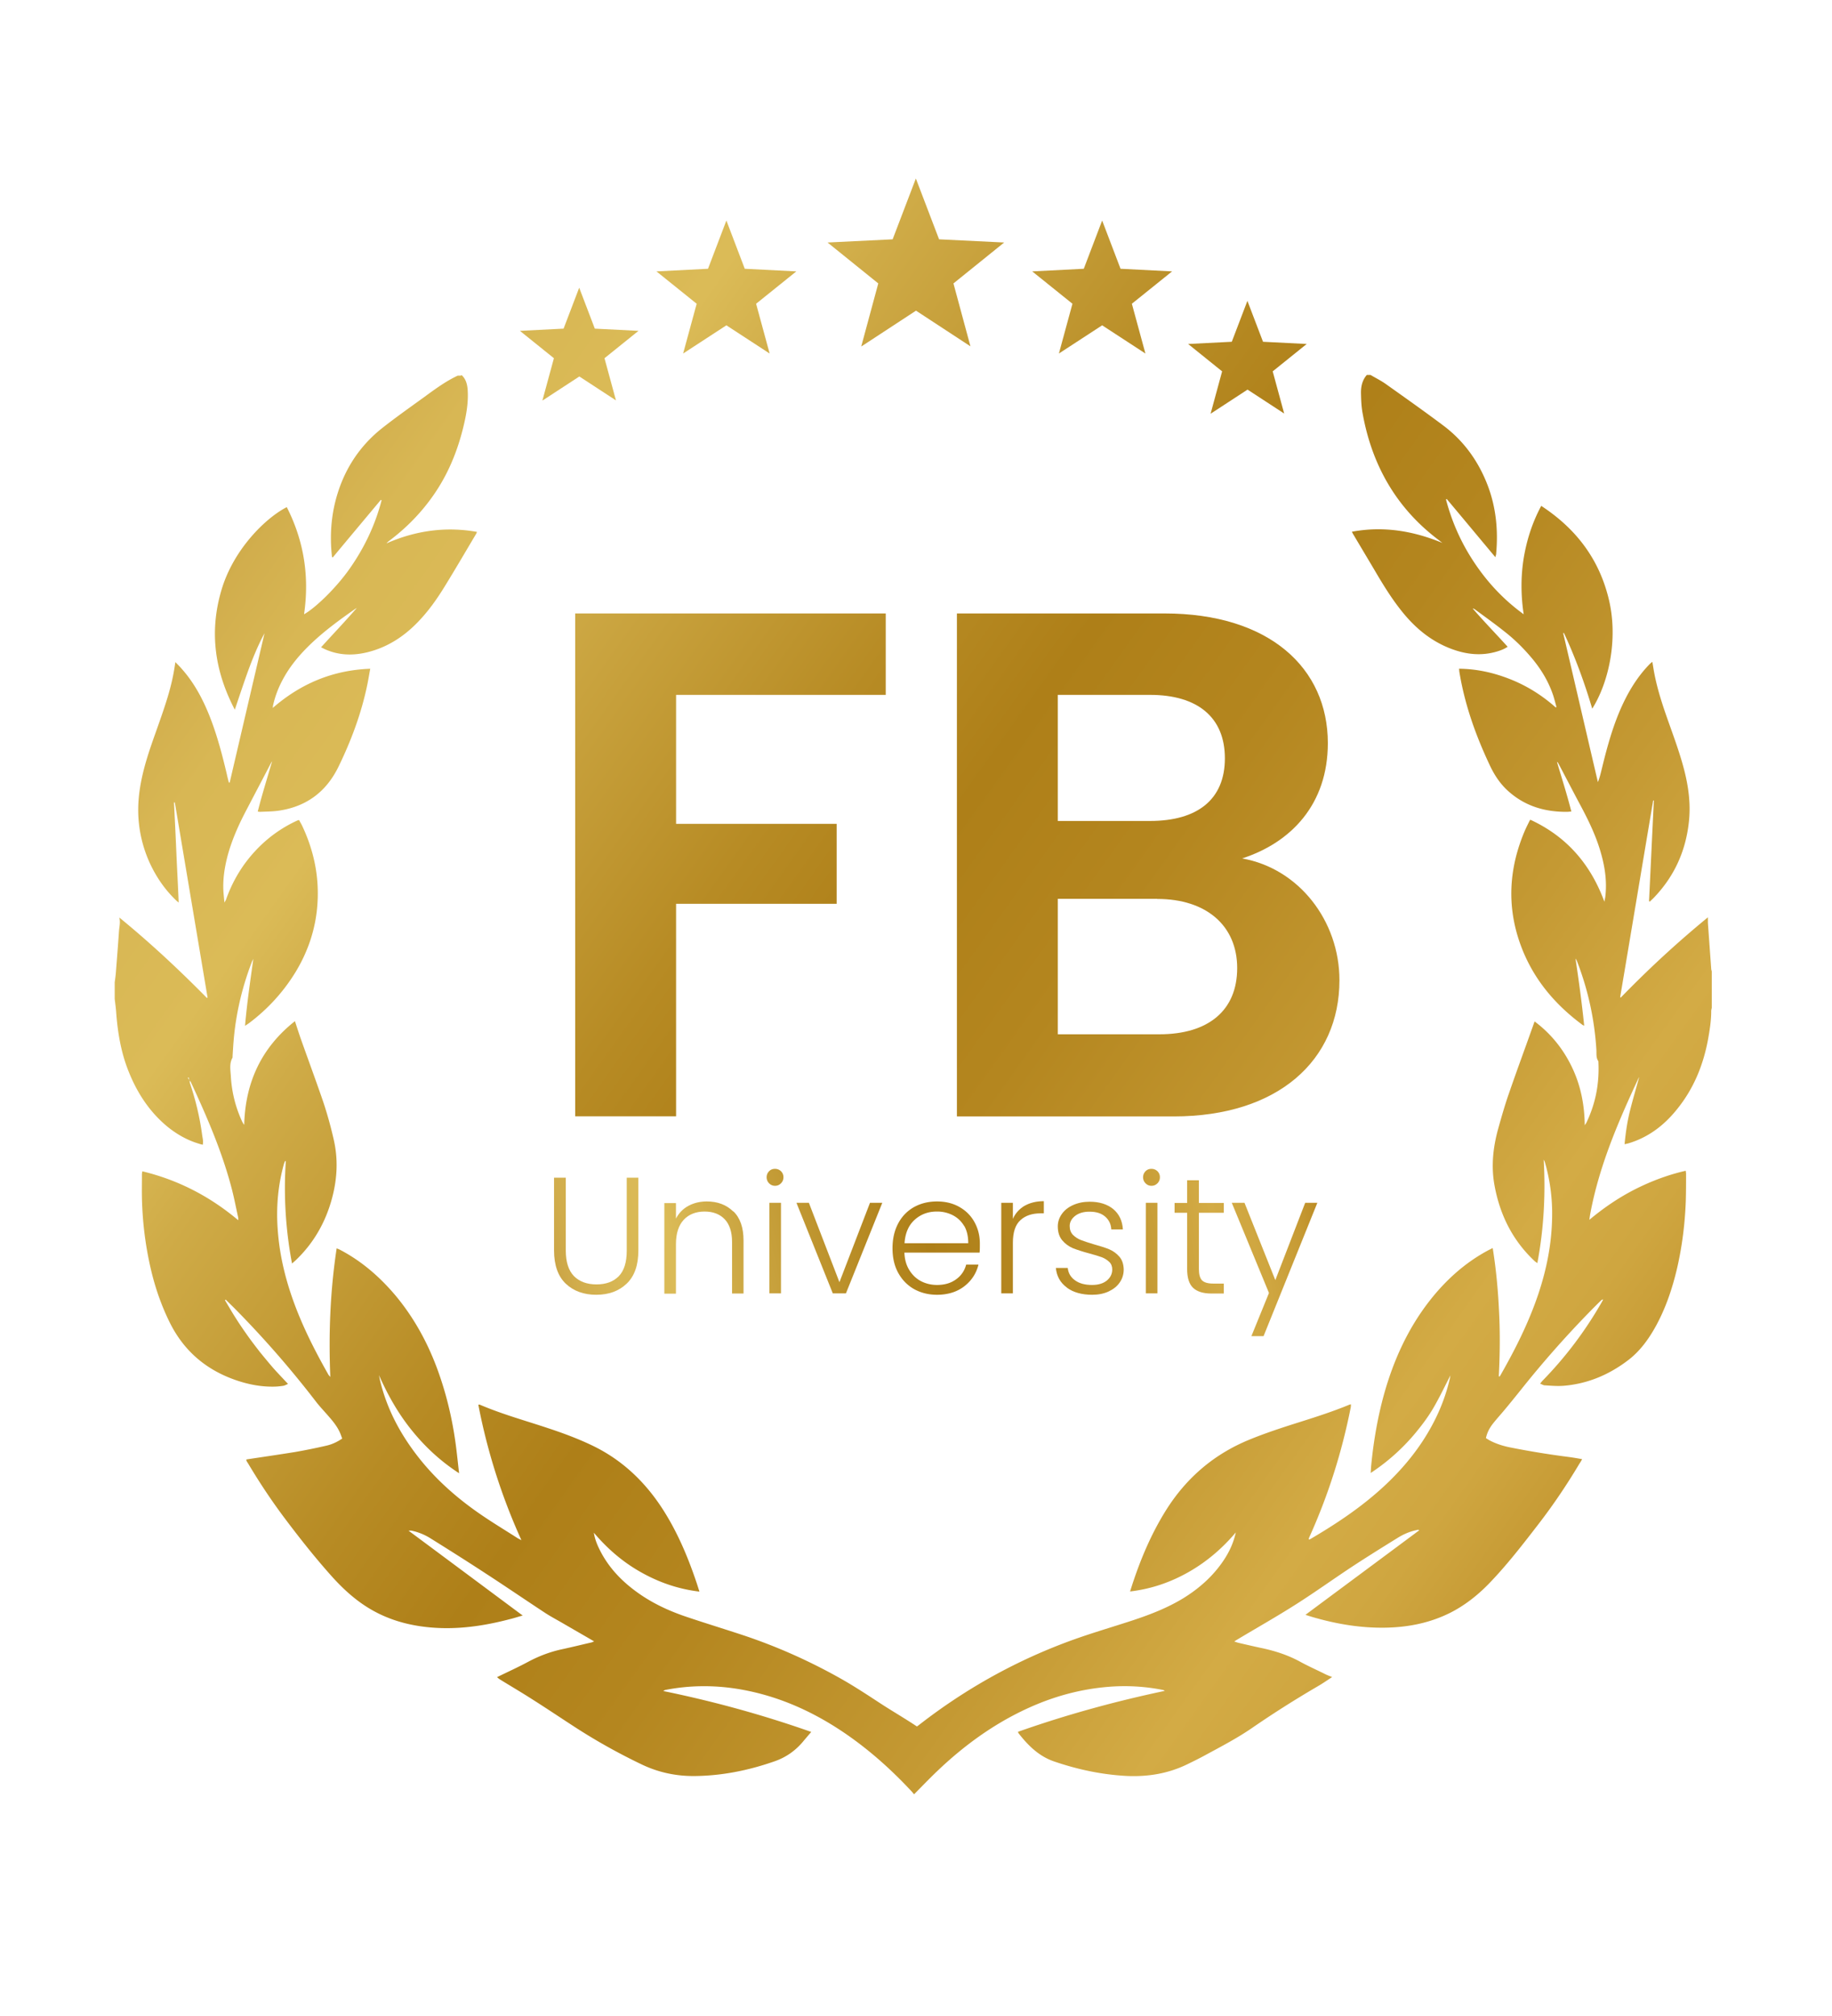 <svg xmlns="http://www.w3.org/2000/svg" xmlns:xlink="http://www.w3.org/1999/xlink" viewBox="0 0 132.56 145.81"><defs><linearGradient id="j" data-name="8" x1="37.57" y1="93.21" x2="96.5" y2="80.29" xlink:href="#a"/><linearGradient id="a" data-name="8" x1="10.02" y1="33.85" x2="121.59" y2="113.54" gradientUnits="userSpaceOnUse"><stop offset="0" stop-color="#bf943a"/><stop offset=".02" stop-color="#c49b3f"/><stop offset=".07" stop-color="#d1ad4c"/><stop offset=".12" stop-color="#d8b754"/><stop offset=".19" stop-color="#dbbb57"/><stop offset=".25" stop-color="#cfab47"/><stop offset=".41" stop-color="#b78b24"/><stop offset=".49" stop-color="#ae7f18"/><stop offset=".59" stop-color="#b4861f"/><stop offset=".73" stop-color="#c49933"/><stop offset=".83" stop-color="#d3ab45"/><stop offset=".88" stop-color="#cfa640"/><stop offset=".93" stop-color="#c69a34"/><stop offset=".97" stop-color="#b7861f"/><stop offset="1" stop-color="#ae7912"/></linearGradient><linearGradient id="c" data-name="8" x1="30.06" y1="5.8" x2="141.63" y2="85.49" xlink:href="#a"/><linearGradient id="d" data-name="8" x1="39.24" y1="-7.06" x2="150.81" y2="72.63" xlink:href="#a"/><linearGradient id="e" data-name="8" x1="40.47" y1="-8.78" x2="152.04" y2="70.92" xlink:href="#a"/><linearGradient id="f" data-name="8" x1="24.58" y1="13.46" x2="136.15" y2="93.15" xlink:href="#a"/><linearGradient id="g" data-name="8" x1="7.28" y1="30" x2="118.85" y2="109.69" xlink:href="#a"/><linearGradient id="h" data-name="8" x1="16.21" y1="17.49" x2="127.78" y2="97.19" xlink:href="#a"/><linearGradient id="i" data-name="8" x1="36.97" y1="90.47" x2="95.9" y2="77.55" xlink:href="#a"/><linearGradient id="b" data-name="8" x1="35.39" y1="-1.67" x2="146.96" y2="78.03" xlink:href="#a"/><linearGradient id="k" data-name="8" x1="37.56" y1="93.14" x2="96.49" y2="80.22" xlink:href="#a"/><linearGradient id="l" data-name="8" x1="37.96" y1="94.99" x2="96.89" y2="82.06" xlink:href="#a"/><linearGradient id="m" data-name="8" x1="38.35" y1="96.74" x2="97.28" y2="83.82" xlink:href="#a"/><linearGradient id="n" data-name="8" x1="38.58" y1="97.8" x2="97.51" y2="84.87" xlink:href="#a"/><linearGradient id="o" data-name="8" x1="38.86" y1="99.07" x2="97.79" y2="86.15" xlink:href="#a"/><linearGradient id="p" data-name="8" x1="38.81" y1="98.84" x2="97.74" y2="85.92" xlink:href="#a"/><linearGradient id="q" data-name="8" x1="39.06" y1="100.02" x2="98" y2="87.09" xlink:href="#a"/><linearGradient id="r" data-name="8" x1="39.7" y1="102.92" x2="98.63" y2="89.99" xlink:href="#a"/></defs><path d="M33.4 27.13c.31.28.41.66.44 1.07.06.92-.1 1.82-.32 2.71-.44 1.8-1.14 3.47-2.2 4.97-.88 1.25-1.93 2.31-3.12 3.21-.08.06-.16.12-.23.21 2.1-.92 4.27-1.23 6.54-.83-.02.06-.03.1-.05.13-.75 1.26-1.49 2.53-2.26 3.78-.58.95-1.22 1.85-1.99 2.64-1.02 1.05-2.2 1.8-3.6 2.15-1.04.26-2.07.24-3.07-.2-.09-.04-.18-.09-.31-.15.87-.96 1.75-1.88 2.58-2.84-.03.01-.06.03-.09.05-1.16.81-2.3 1.64-3.32 2.63-.78.76-1.48 1.6-1.99 2.59-.3.57-.52 1.17-.66 1.81 0 .04 0 .07-.02.15 2.06-1.79 4.38-2.74 7.06-2.84-.08.43-.14.81-.22 1.19-.43 2.06-1.16 4.01-2.07 5.88-.91 1.88-2.39 2.92-4.36 3.2-.44.06-.89.06-1.33.08-.04 0-.09-.01-.16-.02.31-1.23.69-2.43 1.04-3.64-.02.04-.05.07-.07.11-.59 1.13-1.18 2.25-1.77 3.38-.55 1.04-1.04 2.12-1.36 3.27-.24.89-.38 1.78-.32 2.71.02.23.04.45.07.75.06-.11.09-.15.11-.2.47-1.33 1.17-2.51 2.12-3.53a9.51 9.51 0 0 1 3.06-2.21c.02-.01.05-.01.11-.03.07.14.16.28.23.43.81 1.72 1.21 3.53 1.11 5.45-.09 1.84-.64 3.53-1.57 5.08-.9 1.48-2.04 2.72-3.4 3.74-.07.05-.15.1-.28.19.14-1.65.38-3.24.6-4.85-.03.07-.07.14-.1.21-.66 1.71-1.1 3.49-1.29 5.33-.05.49-.08.99-.11 1.48 0 .05 0 .1-.01.14-.23.41-.15.85-.12 1.28.06 1.16.33 2.27.82 3.33.04.08.09.16.15.24.08-3.12 1.28-5.61 3.67-7.5.17.51.32.99.49 1.46.49 1.38 1 2.76 1.48 4.15.34.98.62 1.99.85 3.01.31 1.39.24 2.76-.12 4.13-.47 1.79-1.35 3.32-2.67 4.57-.07.06-.14.12-.24.21a29.33 29.33 0 0 1-.45-7.41h-.05c-.03.06-.06.13-.08.19-.43 1.53-.57 3.1-.46 4.69.17 2.59.93 5 1.99 7.32.5 1.09 1.06 2.15 1.65 3.19.04.08.1.15.17.22-.13-3.11-.01-6.2.46-9.3.08.04.15.06.21.09 1.58.82 2.91 1.97 4.07 3.35 1.47 1.77 2.52 3.79 3.25 6 .57 1.71.94 3.46 1.15 5.25.06.5.11 1 .18 1.58-1.34-.87-2.45-1.9-3.42-3.1-.98-1.21-1.74-2.55-2.38-4 .03.13.05.26.08.39.48 2 1.4 3.75 2.62 5.35 1.27 1.67 2.8 3.04 4.49 4.22.93.65 1.9 1.23 2.85 1.84.07.04.14.07.27.14a43.52 43.52 0 0 1-3.12-9.8c.05 0 .08-.01.11 0 1.61.69 3.29 1.15 4.94 1.7 1.09.36 2.17.76 3.21 1.26 2.12 1.02 3.79 2.59 5.09 4.61 1.04 1.62 1.79 3.38 2.41 5.21.08.23.15.46.24.74-1.52-.18-2.91-.66-4.21-1.39-1.31-.73-2.44-1.7-3.43-2.87.07.45.23.85.42 1.23.64 1.29 1.6 2.28 2.73 3.09 1.07.77 2.25 1.32 3.48 1.74 1.33.45 2.67.86 4.01 1.3 2.53.83 4.98 1.92 7.31 3.24.93.53 1.83 1.12 2.73 1.71s1.81 1.11 2.69 1.7c.01 0 .06-.03.1-.06 3.47-2.71 7.24-4.79 11.33-6.25 1.38-.49 2.79-.9 4.19-1.36 1.27-.42 2.51-.9 3.66-1.6 1.15-.71 2.15-1.59 2.92-2.74.41-.61.72-1.28.88-2.02-.99 1.17-2.13 2.14-3.44 2.88-1.31.74-2.69 1.21-4.21 1.39.1-.31.18-.57.27-.83.6-1.77 1.34-3.46 2.32-5.03 1.48-2.36 3.47-4.05 5.97-5.09 1.23-.51 2.5-.92 3.77-1.32 1.17-.37 2.35-.75 3.49-1.22.04-.02.08-.03.16-.05 0 .1 0 .18-.02.26-.63 3.18-1.6 6.25-2.92 9.2-.04.09-.08.17-.11.26 0 .01 0 .03.01.07.04-.02.08-.03.12-.05 1.86-1.09 3.65-2.28 5.26-3.76 1.41-1.3 2.63-2.77 3.55-4.49.57-1.06 1-2.18 1.27-3.36l.04-.22c-.37.72-.7 1.41-1.07 2.07-.37.68-.82 1.31-1.3 1.9-.48.6-1 1.15-1.57 1.67-.56.51-1.16.98-1.83 1.42.02-.22.02-.4.04-.57.17-1.73.46-3.43.92-5.1.68-2.44 1.7-4.7 3.23-6.69 1.21-1.57 2.64-2.86 4.36-3.77l.28-.14c.25 1.55.39 3.09.46 4.63.08 1.55.06 3.1-.02 4.65.02 0 .04.01.05.02.02-.03.04-.05.06-.08 1.08-1.89 2.06-3.83 2.76-5.92.64-1.92 1.01-3.89.99-5.94a13.31 13.31 0 0 0-.52-3.55.722.722 0 0 0-.09-.2c.14 2.5.01 4.99-.46 7.48-.07-.05-.13-.09-.18-.13-1.58-1.47-2.52-3.31-2.92-5.49-.25-1.37-.11-2.72.25-4.04.25-.9.51-1.81.82-2.69.59-1.71 1.22-3.4 1.83-5.13 1.14.85 2.04 1.94 2.68 3.26.64 1.31.93 2.72.95 4.25.06-.1.1-.14.12-.19.66-1.37.94-2.82.87-4.34 0-.04 0-.09-.01-.11-.18-.26-.12-.57-.14-.85-.14-2.19-.6-4.29-1.38-6.32a.853.853 0 0 0-.13-.25c.24 1.6.46 3.21.63 4.86-.08-.04-.12-.05-.15-.08-2.02-1.5-3.6-3.38-4.48-5.84-.99-2.77-.81-5.51.34-8.2.1-.23.22-.46.33-.69.01-.02.03-.05.06-.09 2.58 1.19 4.34 3.16 5.36 5.93.02-.1.04-.2.06-.31.15-1.16-.03-2.28-.36-3.38-.37-1.24-.95-2.39-1.56-3.52-.5-.94-.99-1.89-1.49-2.83a.185.185 0 0 0-.08-.07c.35 1.19.73 2.36 1.04 3.59-.12 0-.22.02-.32.02-1.6.01-3.05-.41-4.28-1.53-.58-.53-1-1.18-1.33-1.9-1.01-2.15-1.8-4.37-2.18-6.74 0-.05 0-.09-.02-.18 1.3.01 2.54.29 3.74.77 1.2.48 2.28 1.16 3.26 2.03.02-.01.04-.03.05-.04-.07-.26-.14-.53-.22-.79-.33-1.01-.86-1.89-1.52-2.69-.6-.72-1.26-1.38-1.99-1.95-.7-.56-1.43-1.08-2.15-1.61a.37.37 0 0 0-.18-.08c.81.94 1.68 1.83 2.53 2.77-.25.17-.5.26-.76.34-1.13.34-2.23.22-3.32-.19-1.38-.52-2.5-1.41-3.45-2.56-.82-.99-1.49-2.09-2.14-3.2l-1.5-2.52c-.03-.05-.06-.11-.1-.19 1.13-.21 2.24-.23 3.35-.08 1.1.15 2.16.46 3.2.89-.08-.06-.16-.12-.23-.18-3.05-2.28-4.87-5.39-5.55-9.23-.08-.44-.1-.89-.11-1.34-.02-.51.07-1 .42-1.4h.27c.37.22.76.41 1.11.66 1.38.98 2.77 1.96 4.13 2.98 1.49 1.11 2.56 2.58 3.24 4.36.6 1.58.76 3.23.61 4.91 0 .08-.03.15-.06.27-1.19-1.42-2.35-2.82-3.52-4.21-.02.01-.03.02-.05.04.44 1.68 1.14 3.22 2.1 4.64.96 1.42 2.1 2.63 3.52 3.66-.21-1.4-.21-2.73 0-4.05.22-1.32.62-2.58 1.27-3.79 2.49 1.63 4.21 3.83 4.91 6.84.67 2.9-.06 5.99-1.22 7.83-.56-1.89-1.23-3.72-2.05-5.48-.02 0-.04.01-.05.02.84 3.59 1.67 7.18 2.51 10.77.13-.32.2-.63.28-.95.34-1.4.71-2.78 1.26-4.1.55-1.31 1.25-2.52 2.24-3.52.04-.04.09-.07.16-.13.05.29.09.56.14.82.22 1.15.58 2.26.97 3.36.41 1.16.84 2.31 1.16 3.51.35 1.32.53 2.65.36 4.01-.25 2.1-1.1 3.89-2.54 5.38-.09.09-.18.17-.27.26-.02 0-.04-.02-.06-.03.12-2.43.23-4.85.35-7.28h-.05c-.8 4.74-1.59 9.49-2.39 14.23.02 0 .04.02.05.02 1.99-2.05 4.08-3.98 6.3-5.8v.4l.24 3.33c0 .06.03.12.04.19v2.63c-.02.08-.04.16-.04.24 0 .69-.11 1.37-.23 2.04-.35 1.89-1.06 3.6-2.26 5.07-.94 1.17-2.09 2.03-3.51 2.45-.08.02-.17.04-.27.06.08-.85.2-1.66.4-2.45.2-.8.43-1.58.66-2.41-.04.07-.07.12-.09.17-.67 1.44-1.32 2.89-1.89 4.37-.67 1.75-1.23 3.54-1.57 5.4-.02.11-.03.21-.06.39 1.07-.89 2.15-1.62 3.31-2.21 1.17-.59 2.39-1.05 3.67-1.34 0 .09.02.14.02.2 0 .67 0 1.33-.02 2-.06 1.62-.26 3.23-.62 4.81-.34 1.46-.81 2.87-1.52 4.18-.52.95-1.14 1.82-1.99 2.48-1.39 1.07-2.94 1.73-4.67 1.88-.47.04-.94 0-1.41-.03-.1 0-.19-.07-.33-.12.08-.1.13-.17.18-.22 1.65-1.69 3.08-3.58 4.27-5.66.04-.07.08-.14.11-.21-.07 0-.12.04-.15.07-.3.29-.6.59-.89.89a74.035 74.035 0 0 0-4.9 5.56c-.41.51-.82 1.02-1.24 1.52-.27.32-.55.63-.81.96-.23.3-.41.63-.49 1.03.1.06.19.12.28.17.48.25 1 .41 1.52.51 1.41.28 2.83.51 4.25.69.29.04.58.09.91.15-.07.13-.12.22-.18.3-.91 1.53-1.9 3-2.98 4.4-1.15 1.49-2.3 2.98-3.6 4.32-.83.85-1.75 1.57-2.8 2.1-1.51.75-3.1 1.05-4.76 1.07-1.69.02-3.35-.25-4.98-.71-.22-.06-.44-.13-.72-.22 2.77-2.06 5.5-4.08 8.24-6.12-.05-.02-.07-.03-.08-.03-.04 0-.07 0-.11.02-.5.1-.96.3-1.39.57-1.1.68-2.21 1.37-3.29 2.08-1.35.89-2.67 1.84-4.04 2.71-1.41.9-2.87 1.72-4.3 2.58-.05.03-.1.06-.18.12.14.04.23.08.33.1.51.12 1.03.24 1.54.35 1.02.21 2.01.52 2.93 1.03.59.32 1.2.59 1.8.89.14.07.29.12.48.2-.38.25-.71.48-1.06.68-1.61.94-3.19 1.94-4.73 3-1.09.75-2.25 1.35-3.41 1.98-.4.22-.81.42-1.22.62-1.43.71-2.94.95-4.51.87-1.78-.1-3.51-.47-5.2-1.05-1.1-.38-1.88-1.16-2.58-2.06 0-.01 0-.04-.02-.08 3.48-1.23 7.02-2.2 10.62-2.96a.34.34 0 0 0-.15-.07 14.22 14.22 0 0 0-3.96-.22c-2.04.17-3.99.71-5.85 1.57-2.41 1.11-4.55 2.66-6.49 4.51-.58.55-1.13 1.13-1.69 1.69l-.15-.18c-1.45-1.56-3.02-2.97-4.76-4.17-2.44-1.68-5.07-2.84-7.97-3.29-1.7-.26-3.4-.24-5.1.09-.05 0-.09.04-.17.08 3.65.75 7.19 1.72 10.71 2.96-.19.22-.36.42-.53.62-.57.71-1.28 1.21-2.11 1.5-1.91.67-3.86 1.06-5.88 1.07-1.31 0-2.56-.27-3.75-.84-1.61-.77-3.18-1.64-4.69-2.61-1.1-.71-2.18-1.44-3.29-2.14-.75-.48-1.52-.93-2.28-1.4-.08-.05-.14-.11-.21-.16.77-.38 1.53-.72 2.27-1.12.79-.42 1.62-.73 2.48-.91.69-.15 1.38-.32 2.07-.48.06-.01.11-.04.21-.08-.79-.46-1.54-.89-2.28-1.32-.43-.25-.87-.48-1.28-.75-1.4-.92-2.79-1.87-4.19-2.78-1.36-.89-2.72-1.75-4.1-2.61-.42-.26-.88-.45-1.37-.55-.05-.01-.11 0-.21 0 2.76 2.05 5.49 4.08 8.26 6.14-.36.1-.66.2-.96.27-2.18.57-4.37.84-6.61.48-1.17-.19-2.28-.55-3.32-1.14-1.15-.65-2.12-1.54-3-2.53-1.14-1.28-2.21-2.63-3.25-4.01-.99-1.31-1.9-2.68-2.74-4.09-.05-.08-.13-.16-.11-.27 1.19-.18 2.36-.35 3.54-.54.74-.13 1.48-.28 2.22-.45.41-.09.79-.26 1.17-.52-.07-.19-.13-.38-.22-.55-.2-.4-.48-.74-.77-1.07-.31-.36-.64-.7-.93-1.08a72.22 72.22 0 0 0-5.87-6.72c-.21-.21-.43-.42-.64-.63-.02.02-.04.03-.05.05.26.43.51.87.78 1.29.27.43.56.85.85 1.26.29.41.6.81.91 1.21.32.39.64.78.97 1.16.33.37.68.73 1.05 1.13-.14.06-.23.11-.32.13-.18.03-.36.05-.54.06-.98.04-1.93-.13-2.87-.45-2.14-.73-3.79-2.08-4.84-4.21-.59-1.2-1.03-2.46-1.34-3.77a24.93 24.93 0 0 1-.64-4.63c-.04-.77-.02-1.54-.02-2.31 0-.06.02-.12.03-.2 2.57.62 4.87 1.8 6.94 3.54v-.17c-.15-.68-.28-1.36-.45-2.03-.7-2.72-1.81-5.27-2.98-7.79-.02-.05-.07-.08-.1-.12l-.06-.22c-.02 0-.04.01-.06.02.04.06.08.13.12.19.02.08.02.17.05.25.4 1.19.69 2.41.86 3.65.03.25.11.49.05.76-.1-.03-.18-.04-.25-.07-.83-.24-1.58-.66-2.27-1.21-1.31-1.07-2.22-2.45-2.85-4.04-.54-1.35-.78-2.77-.89-4.22-.02-.34-.07-.67-.11-1.01v-1.2c.03-.21.06-.42.08-.64.08-1.02.16-2.03.23-3.05.02-.32.12-.64.02-1 2.24 1.83 4.33 3.78 6.34 5.82.02-.01.03-.02.05-.03l-2.37-14.11h-.06c.06 1.19.12 2.39.17 3.58.05 1.2.12 2.4.17 3.66-.09-.07-.13-.1-.17-.14a8.526 8.526 0 0 1-1.43-1.79A9.233 9.233 0 0 1 10 58.59c0-.99.16-1.95.4-2.9.3-1.18.73-2.32 1.13-3.46.42-1.2.83-2.4 1.05-3.66.04-.21.07-.42.11-.68.19.2.35.35.49.52.9 1.02 1.53 2.22 2.03 3.5.52 1.34.88 2.72 1.21 4.12.04.19.09.38.14.57h.06l2.52-10.8c-.47.87-.84 1.78-1.18 2.7-.33.92-.64 1.85-.97 2.83-1.45-2.77-1.86-5.62-.97-8.64.87-2.97 3.22-5.24 4.73-6.01 1.24 2.43 1.65 5.01 1.25 7.75.81-.45 2.35-1.92 3.35-3.37 1.03-1.48 1.8-3.1 2.26-4.87-.02-.01-.03-.02-.05-.04-1.16 1.39-2.33 2.78-3.49 4.18-.03-.04-.05-.05-.05-.07-.14-1.25-.09-2.49.18-3.72.52-2.29 1.67-4.17 3.47-5.59.98-.77 2-1.49 3.01-2.22.78-.57 1.56-1.15 2.44-1.56h.22Z" style="fill:url(#a)"/><path d="m62.32 25.05 1.23-4.55-3.67-2.96 4.71-.23 1.68-4.4 1.68 4.4 4.71.23-3.67 2.96 1.23 4.55-3.94-2.58-3.94 2.58Z" style="fill:url(#b)"/><path d="m49.43 25.57.98-3.6-2.91-2.34 3.73-.19 1.33-3.49 1.33 3.49 3.73.19-2.91 2.34.98 3.6-3.13-2.04-3.13 2.04Z" style="fill:url(#c)"/><path d="m76.62 25.57.98-3.6-2.91-2.34 3.73-.19 1.33-3.49 1.33 3.49 3.73.19-2.91 2.34.98 3.6-3.13-2.04-3.13 2.04Z" style="fill:url(#d)"/><path d="m87.6 29.91.83-3.05-2.46-1.98 3.16-.16 1.13-2.96 1.13 2.96 3.16.16-2.46 1.98.83 3.05-2.65-1.73-2.65 1.73Z" style="fill:url(#e)"/><path d="m39.25 28.96.83-3.05-2.46-1.98 3.16-.16 1.13-2.96 1.13 2.96 3.16.16-2.46 1.98.83 3.05-2.65-1.73-2.65 1.73Z" style="fill:url(#f)"/><path d="M41.63 44.37h22.46v5.89H48.92v9.33h11.62v5.78H48.92v15.37h-7.3V44.36Z" style="fill:url(#g)"/><path d="M84.93 80.75H69.24V44.37h15.01c7.61 0 11.83 3.96 11.83 9.38 0 4.43-2.66 7.19-6.2 8.34 4.12.73 7.04 4.53 7.04 8.81 0 5.78-4.43 9.85-11.99 9.85Zm-1.72-30.49h-6.67v9.12h6.67c3.44 0 5.42-1.56 5.42-4.53s-1.98-4.59-5.42-4.59Zm.52 14.75h-7.19v9.8h7.35c3.54 0 5.63-1.72 5.63-4.79s-2.24-5-5.78-5Z" style="fill:url(#h)"/><path d="M40.94 85.17v5.28c0 .83.2 1.45.59 1.85.4.4.94.6 1.63.6s1.23-.2 1.61-.59c.39-.4.58-1.01.58-1.85v-5.28h.84v5.27c0 1.06-.28 1.86-.85 2.4s-1.3.8-2.2.8-1.64-.27-2.2-.8-.85-1.34-.85-2.4v-5.27h.84Z" style="fill:url(#i)"/><path d="M53.06 87.61c.5.48.74 1.19.74 2.11v3.84h-.83v-3.74c0-.71-.18-1.26-.53-1.63s-.84-.56-1.46-.56-1.14.2-1.51.6-.56.99-.56 1.76v3.58h-.84v-6.55h.84v1.12c.21-.4.51-.71.9-.92.39-.21.84-.32 1.33-.32.78 0 1.42.24 1.92.73Z" style="fill:url(#j)"/><path d="M55.65 85.59c-.12-.12-.18-.27-.18-.44s.06-.32.18-.44.26-.17.43-.17.31.06.43.17c.12.12.18.26.18.44s-.06.32-.18.44-.26.18-.43.18-.31-.06-.43-.18Zm.86 1.41v6.55h-.84V87h.84Z" style="fill:url(#k)"/><path d="M60.74 92.74 62.95 87h.89l-2.63 6.55h-.95L57.63 87h.9l2.21 5.74Z" style="fill:url(#l)"/><path d="M70.88 90.6h-5.44c.02.5.14.92.36 1.27.22.35.5.62.85.8.35.18.74.27 1.15.27.54 0 1-.13 1.37-.4.37-.26.62-.62.74-1.07h.89c-.16.64-.5 1.16-1.03 1.57-.52.4-1.18.61-1.97.61-.62 0-1.17-.14-1.66-.41-.49-.28-.87-.67-1.15-1.18-.28-.51-.41-1.1-.41-1.78s.14-1.28.41-1.79c.27-.51.65-.9 1.14-1.18.49-.27 1.04-.41 1.67-.41s1.17.14 1.64.41c.47.27.83.64 1.08 1.1.25.46.38.97.38 1.53 0 .29 0 .51-.02.66Zm-1.12-1.93c-.2-.34-.48-.6-.83-.78a2.49 2.49 0 0 0-1.15-.26c-.62 0-1.16.2-1.6.6-.44.4-.68.96-.73 1.69h4.61c0-.49-.09-.9-.29-1.25Z" style="fill:url(#m)"/><path d="M74.13 87.22c.38-.22.85-.34 1.4-.34v.88h-.23c-.61 0-1.1.16-1.46.49-.37.33-.55.88-.55 1.64v3.66h-.84V87h.84v1.16c.18-.41.47-.72.85-.95Z" style="fill:url(#n)"/><path d="M77.2 93.13c-.48-.35-.74-.82-.8-1.42h.86c.04.37.21.67.52.89.31.23.72.34 1.24.34.46 0 .81-.11 1.07-.32.26-.22.39-.48.39-.8 0-.22-.07-.41-.22-.55s-.33-.26-.55-.34c-.22-.08-.52-.17-.89-.27-.49-.13-.88-.26-1.19-.38-.3-.13-.56-.32-.77-.57s-.32-.59-.32-1.01c0-.32.1-.62.29-.89.19-.27.46-.49.82-.65s.75-.24 1.2-.24c.7 0 1.27.18 1.7.53.43.36.66.85.7 1.47h-.84c-.02-.38-.17-.69-.45-.93-.28-.24-.65-.35-1.13-.35-.42 0-.77.1-1.03.3s-.4.45-.4.74c0 .26.08.47.23.63.16.16.35.29.58.38s.54.19.94.31c.47.13.85.25 1.13.37.28.12.52.3.72.53.2.23.3.54.31.92 0 .35-.1.67-.29.94-.19.28-.46.49-.8.65-.34.16-.74.24-1.19.24-.75 0-1.37-.17-1.84-.52Z" style="fill:url(#o)"/><path d="M82.89 85.59c-.12-.12-.18-.27-.18-.44s.06-.32.18-.44.26-.17.43-.17.31.06.43.17c.12.12.18.26.18.44s-.06.32-.18.44-.26.18-.43.18-.31-.06-.43-.18Zm.86 1.41v6.55h-.84V87h.84Z" style="fill:url(#p)"/><path d="M86.75 87.71v4.07c0 .4.08.68.23.83.15.15.42.23.8.23h.77v.72h-.9c-.59 0-1.03-.14-1.32-.41-.29-.28-.43-.73-.43-1.36v-4.07h-.91v-.71h.91v-1.64h.85v1.64h1.8v.71h-1.8Z" style="fill:url(#q)"/><path d="m95.32 87-3.89 9.64h-.88l1.27-3.12L89.13 87h.92l2.23 5.59L94.44 87h.86Z" style="fill:url(#r)"/></svg>